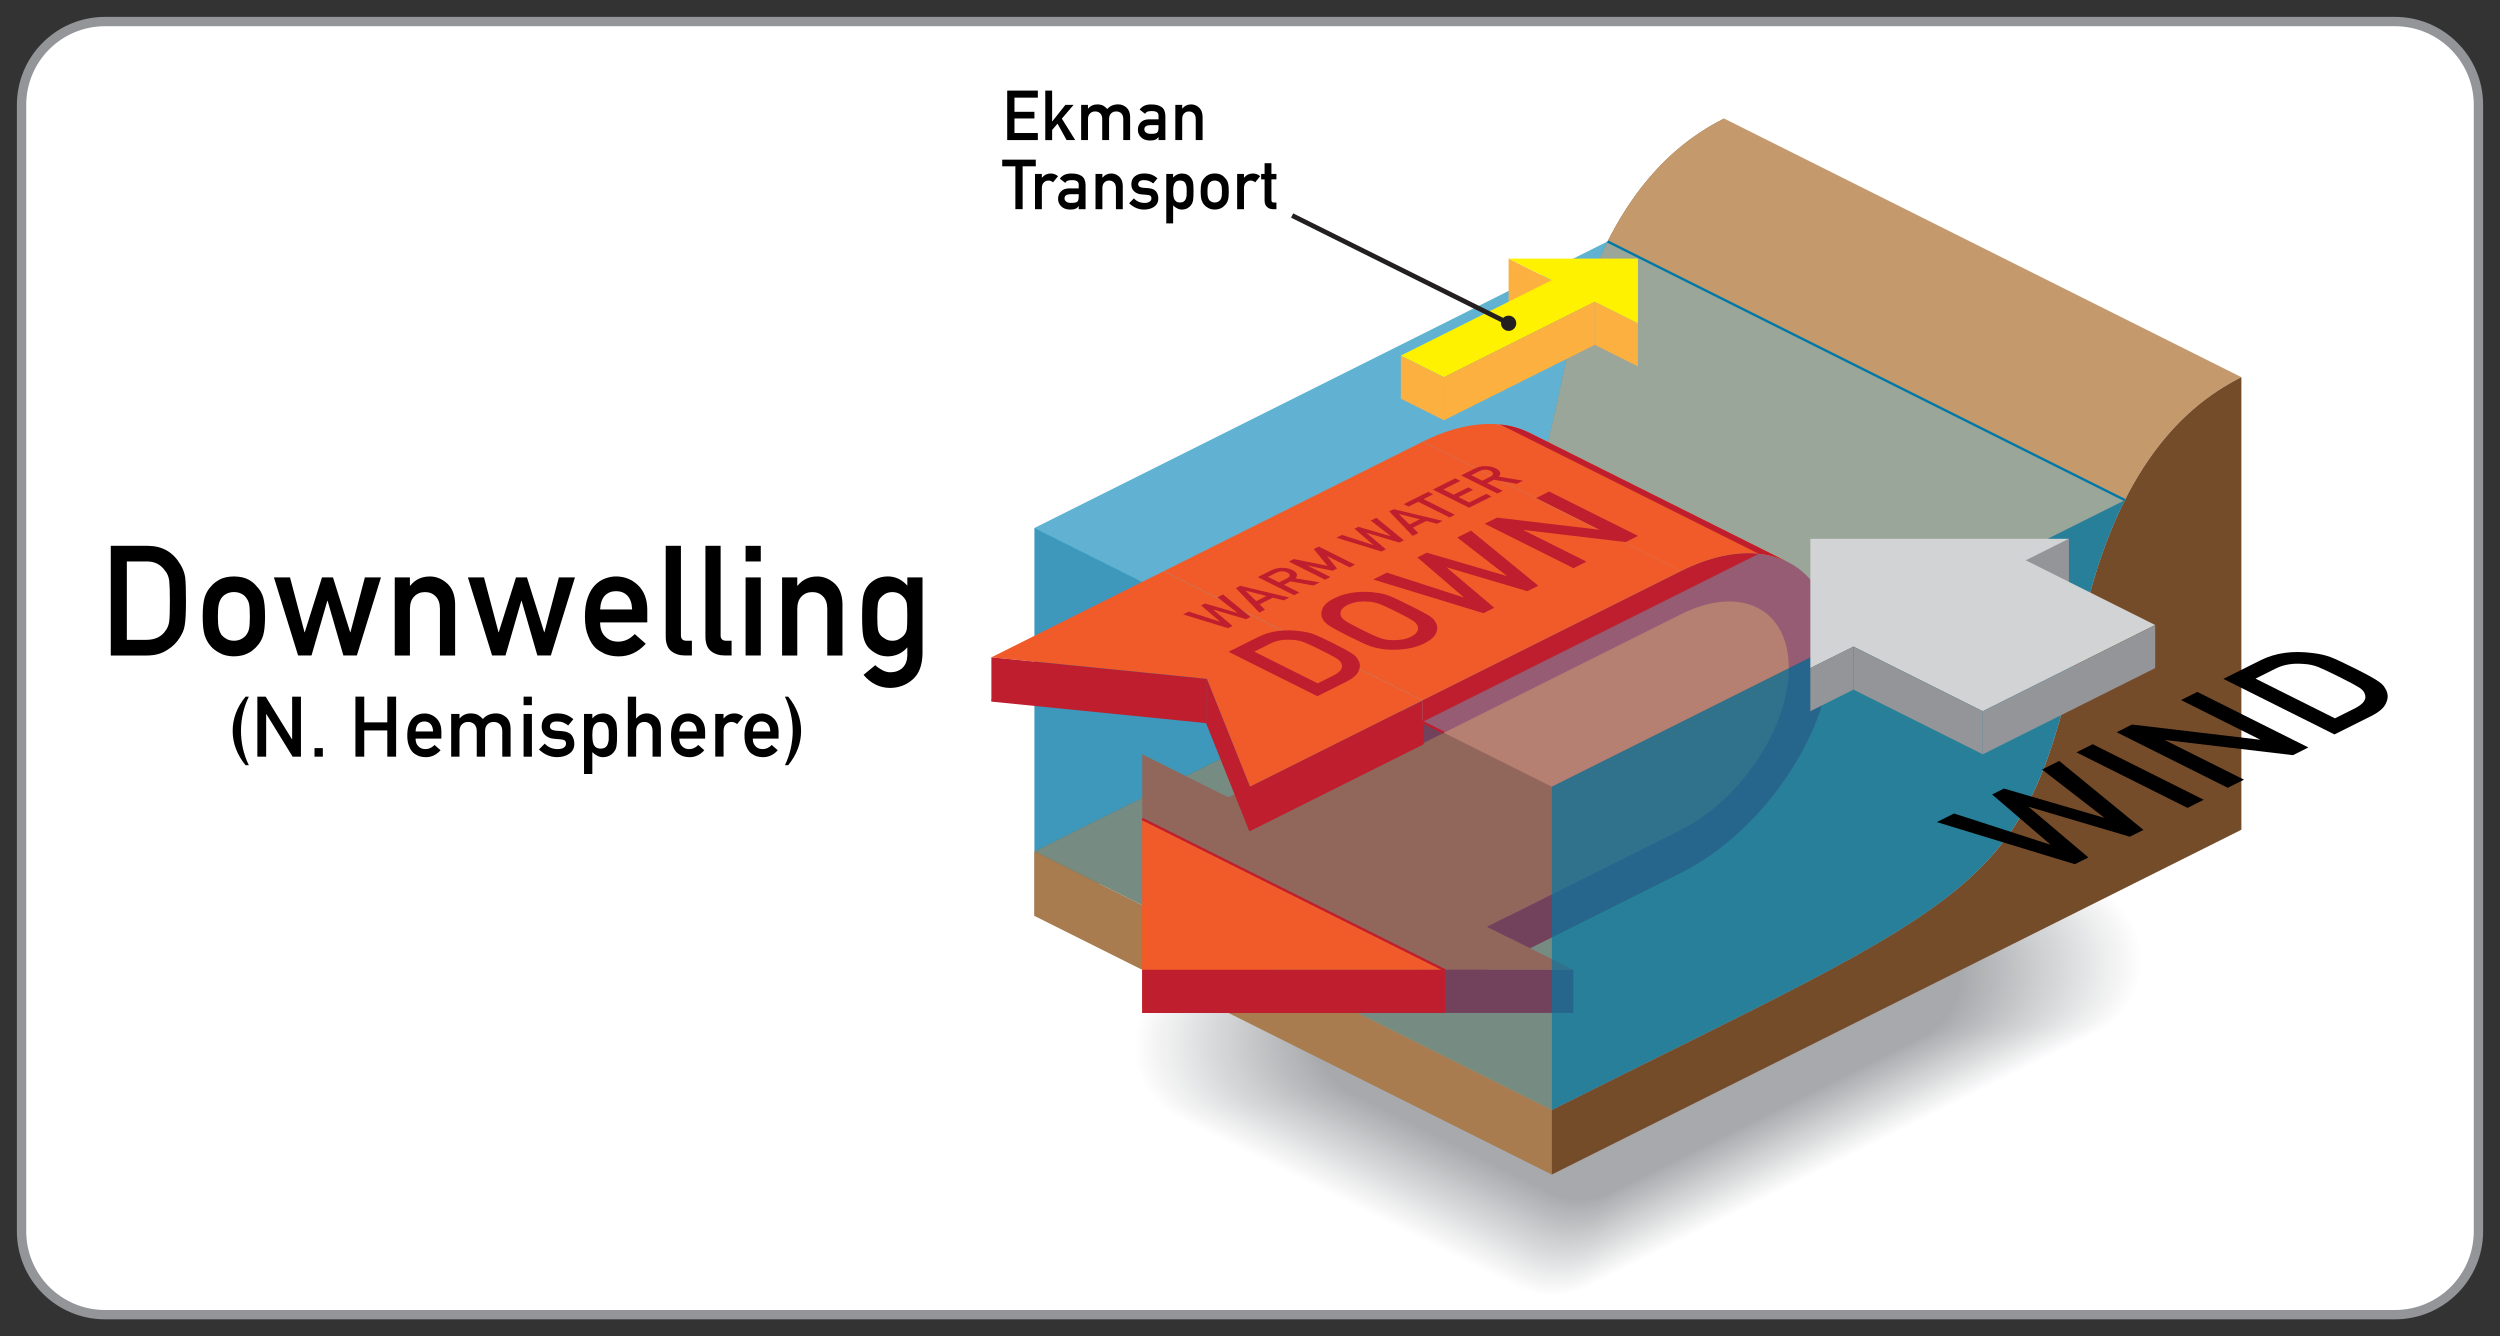 <?xml version="1.0" encoding="utf-8"?>
<!-- Generator: Adobe Illustrator 26.5.0, SVG Export Plug-In . SVG Version: 6.00 Build 0)  -->
<svg version="1.1" id="Layer_1" xmlns="http://www.w3.org/2000/svg" xmlns:xlink="http://www.w3.org/1999/xlink" x="0px" y="0px"
	 width="1044px" height="558px" viewBox="0 0 1044 558" style="enable-background:new 0 0 1044 558;" xml:space="preserve">
<rect x="0" y="0" width="1044" height="558" fill="#333333" stroke="none"/>
<style type="text/css">
	.st0{fill:#FFFFFF;stroke:#939598;stroke-width:3.901;stroke-miterlimit:10;}
	.st1{fill:#FFFFFF;}
	.st2{fill:#FEFEFE;}
	.st3{fill:#FDFDFD;}
	.st4{fill:#FCFCFC;}
	.st5{fill:#FBFBFB;}
	.st6{fill:#FAFAFA;}
	.st7{fill:#F9F9F9;}
	.st8{fill:#F8F8F8;}
	.st9{fill:#F7F7F8;}
	.st10{fill:#F6F6F7;}
	.st11{fill:#F5F5F6;}
	.st12{fill:#F4F4F5;}
	.st13{fill:#F3F3F4;}
	.st14{fill:#F2F2F3;}
	.st15{fill:#F1F1F2;}
	.st16{fill:#F0F1F1;}
	.st17{fill:#EFF0F0;}
	.st18{fill:#EEEFEF;}
	.st19{fill:#EDEEEE;}
	.st20{fill:#ECEDED;}
	.st21{fill:#EBECEC;}
	.st22{fill:#EAEBEB;}
	.st23{fill:#E9EAEA;}
	.st24{fill:#E8E9EA;}
	.st25{fill:#E7E8E9;}
	.st26{fill:#E6E7E8;}
	.st27{fill:#E5E6E7;}
	.st28{fill:#E4E5E6;}
	.st29{fill:#E3E4E5;}
	.st30{fill:#E2E3E4;}
	.st31{fill:#E1E2E3;}
	.st32{fill:#E0E1E2;}
	.st33{fill:#DFE0E1;}
	.st34{fill:#DEDFE0;}
	.st35{fill:#DDDEDF;}
	.st36{fill:#DCDDDE;}
	.st37{fill:#DBDCDD;}
	.st38{fill:#DADBDC;}
	.st39{fill:#D9DADC;}
	.st40{fill:#D8D9DB;}
	.st41{fill:#D7D8DA;}
	.st42{fill:#D6D7D9;}
	.st43{fill:#D5D6D8;}
	.st44{fill:#D4D5D7;}
	.st45{fill:#D3D4D6;}
	.st46{fill:#D3D4D5;}
	.st47{fill:#D2D3D4;}
	.st48{fill:#D1D2D3;}
	.st49{fill:#D0D1D2;}
	.st50{fill:#CFD0D1;}
	.st51{fill:#CECFD0;}
	.st52{fill:#CDCECF;}
	.st53{fill:#CCCDCF;}
	.st54{fill:#CBCCCE;}
	.st55{fill:#CACBCD;}
	.st56{fill:#C9CACC;}
	.st57{fill:#C8C9CB;}
	.st58{fill:#C7C8CA;}
	.st59{fill:#C6C7C9;}
	.st60{fill:#C5C6C8;}
	.st61{fill:#C4C5C7;}
	.st62{fill:#C3C4C6;}
	.st63{fill:#C2C3C5;}
	.st64{fill:#C1C2C4;}
	.st65{fill:#C0C1C3;}
	.st66{fill:#BFC0C2;}
	.st67{fill:#BEBFC1;}
	.st68{fill:#BDBEC1;}
	.st69{fill:#BCBDC0;}
	.st70{fill:#BBBCBF;}
	.st71{fill:#BABBBE;}
	.st72{fill:#B9BABD;}
	.st73{fill:#B8B9BC;}
	.st74{fill:#B7B8BB;}
	.st75{fill:#B6B7BA;}
	.st76{fill:#B5B7B9;}
	.st77{fill:#B4B6B8;}
	.st78{fill:#B3B5B7;}
	.st79{fill:#B2B4B6;}
	.st80{fill:#B1B3B5;}
	.st81{fill:#B0B2B4;}
	.st82{fill:#AFB1B3;}
	.st83{fill:#AEB0B3;}
	.st84{fill:#ADAFB2;}
	.st85{fill:#ACAEB1;}
	.st86{fill:#ABADB0;}
	.st87{fill:#AAACAF;}
	.st88{fill:#A9ABAE;}
	.st89{fill:#A8AAAD;}
	.st90{fill:#A7A9AC;}
	.st91{fill:#27AAE1;}
	.st92{fill:#8B5E3C;}
	.st93{fill:#C49A6C;}
	.st94{opacity:0.6;fill:#0078A5;}
	.st95{fill:#A97C50;}
	.st96{fill:#754C29;}
	.st97{fill:#F15A29;}
	.st98{fill:#BE1E2D;}
	.st99{fill:#8AD4DF;}
	.st100{opacity:0.4;fill:#0078A5;}
	.st101{opacity:0.8;fill:#0078A5;}
	.st102{opacity:0.4;fill:#5AB9DE;}
	.st103{fill:#9FDDF9;}
	.st104{fill:#0078A5;}
	.st105{fill:#939598;}
	.st106{fill:#D1D3D4;}
	.st107{fill:none;stroke:#BE1E2D;stroke-miterlimit:10;}
	.st108{fill:none;stroke:#0078A5;stroke-miterlimit:10;}
	.st109{fill:#FBB040;}
	.st110{fill:#FFF200;}
	.st111{fill:none;stroke:#231F20;stroke-width:2;stroke-miterlimit:10;}
	.st112{fill:#231F20;}
</style>
<path class="st0" d="M43.84,549h956.32c19.24,0,34.84-15.6,34.84-34.84V43.84C1035,24.6,1019.4,9,1000.16,9H43.84
	C24.6,9,9,24.6,9,43.84v470.32C9,533.4,24.6,549,43.84,549z"/>
<g>
	<path class="st1" d="M705.14,300.51L491.45,407.35c-24.5,12.25-24.5,47.2,0,59.45l141.69,70.84c9.36,4.68,20.37,4.68,29.73,0
		L876.55,430.8c24.5-12.25,24.5-47.2,0-59.45l-141.69-70.84C725.51,295.83,714.49,295.83,705.14,300.51z"/>
	<path class="st2" d="M705.03,300.96L492.28,407.33c-24.46,12.23-24.46,47.13,0,59.36l141.01,70.51c9.34,4.67,20.34,4.67,29.68,0
		l212.75-106.38c24.46-12.23,24.46-47.13,0-59.36l-141.01-70.51C725.37,296.29,714.37,296.29,705.03,300.96z"/>
	<path class="st3" d="M704.92,301.4L493.11,407.31c-24.42,12.21-24.42,47.06,0,59.27l140.34,70.17c9.33,4.66,20.31,4.66,29.63,0
		l211.82-105.91c24.42-12.21,24.42-47.06,0-59.27L734.55,301.4C725.23,296.74,714.25,296.74,704.92,301.4z"/>
	<path class="st4" d="M704.81,301.85L493.93,407.29c-24.38,12.19-24.38,46.99,0,59.18L633.6,536.3c9.31,4.66,20.28,4.66,29.59,0
		l210.88-105.44c24.38-12.19,24.38-46.99,0-59.18L734.4,301.85C725.09,297.2,714.13,297.2,704.81,301.85z"/>
	<path class="st5" d="M704.7,302.3L494.76,407.27c-24.34,12.17-24.34,46.91,0,59.09l138.99,69.5c9.3,4.65,20.24,4.65,29.54,0
		l209.94-104.97c24.34-12.17,24.34-46.91,0-59.09l-138.99-69.5C724.95,297.65,714,297.65,704.7,302.3z"/>
	<path class="st6" d="M704.6,302.75l-209.01,104.5c-24.31,12.15-24.31,46.84,0,58.99l138.32,69.16c9.28,4.64,20.21,4.64,29.5,0
		l209.01-104.5c24.31-12.15,24.31-46.84,0-58.99l-138.32-69.16C724.81,298.11,713.88,298.11,704.6,302.75z"/>
	<path class="st7" d="M704.49,303.2L496.41,407.23c-24.27,12.13-24.27,46.77,0,58.9l137.65,68.82c9.27,4.64,20.18,4.64,29.45,0
		l208.07-104.04c24.27-12.13,24.27-46.77,0-58.9L733.94,303.2C724.67,298.56,713.76,298.56,704.49,303.2z"/>
	<path class="st8" d="M704.38,303.64L497.24,407.21c-24.23,12.12-24.23,46.7,0,58.81l136.98,68.49c9.26,4.63,20.15,4.63,29.41,0
		l207.14-103.57c24.23-12.12,24.23-46.7,0-58.81l-136.98-68.49C724.53,299.02,713.63,299.02,704.38,303.64z"/>
	<path class="st9" d="M704.27,304.09l-206.2,103.1c-24.19,12.1-24.19,46.62,0,58.72l136.3,68.15c9.24,4.62,20.12,4.62,29.36,0
		l206.2-103.1c24.19-12.1,24.19-46.62,0-58.72l-136.3-68.15C724.39,299.47,713.51,299.47,704.27,304.09z"/>
	<path class="st10" d="M704.16,304.54L498.89,407.17c-24.16,12.08-24.16,46.55,0,58.63l135.63,67.81c9.23,4.61,20.09,4.61,29.31,0
		l205.27-102.63c24.16-12.08,24.16-46.55,0-58.63l-135.63-67.81C724.25,299.93,713.39,299.93,704.16,304.54z"/>
	<path class="st11" d="M704.05,304.99L499.72,407.15c-24.12,12.06-24.12,46.48,0,58.54l134.96,67.48c9.21,4.61,20.06,4.61,29.27,0
		L868.28,431c24.12-12.06,24.12-46.48,0-58.54l-134.96-67.48C724.11,300.38,713.27,300.38,704.05,304.99z"/>
	<path class="st12" d="M703.95,305.43l-203.4,101.7c-24.08,12.04-24.08,46.41,0,58.45l134.28,67.14c9.2,4.6,20.02,4.6,29.22,0
		l203.4-101.7c24.08-12.04,24.08-46.41,0-58.45l-134.28-67.14C723.97,300.84,713.14,300.84,703.95,305.43z"/>
	<path class="st13" d="M703.84,305.88L501.38,407.11c-24.04,12.02-24.04,46.33,0,58.35l133.61,66.8c9.18,4.59,19.99,4.59,29.18,0
		l202.46-101.23c24.04-12.02,24.04-46.33,0-58.35l-133.61-66.81C723.83,301.29,713.02,301.29,703.84,305.88z"/>
	<path class="st14" d="M703.73,306.33L502.2,407.09c-24.01,12-24.01,46.26,0,58.26l132.94,66.47c9.17,4.58,19.96,4.58,29.13,0
		L865.8,431.06c24.01-12,24.01-46.26,0-58.26l-132.94-66.47C723.69,301.75,712.9,301.75,703.73,306.33z"/>
	<path class="st15" d="M703.62,306.78l-200.59,100.3c-23.97,11.98-23.97,46.19,0,58.17l132.26,66.13c9.15,4.58,19.93,4.58,29.09,0
		l200.59-100.3c23.97-11.98,23.97-46.19,0-58.17l-132.26-66.13C723.55,302.2,712.78,302.2,703.62,306.78z"/>
	<path class="st16" d="M703.51,307.23l-199.65,99.83c-23.93,11.97-23.93,46.11,0,58.08l131.59,65.8c9.14,4.57,19.9,4.57,29.04,0
		l199.65-99.83c23.93-11.97,23.93-46.11,0-58.08l-131.59-65.8C723.41,302.66,712.65,302.66,703.51,307.23z"/>
	<path class="st17" d="M703.4,307.67l-198.72,99.36c-23.89,11.95-23.89,46.04,0,57.99l130.92,65.46c9.13,4.56,19.87,4.56,28.99,0
		l198.72-99.36c23.89-11.95,23.89-46.04,0-57.99L732.4,307.67C723.27,303.11,712.53,303.11,703.4,307.67z"/>
	<path class="st18" d="M703.3,308.12l-197.78,98.89c-23.85,11.93-23.85,45.97,0,57.9l130.24,65.12c9.11,4.56,19.84,4.56,28.95,0
		l197.78-98.89c23.85-11.93,23.85-45.97,0-57.9l-130.24-65.12C723.13,303.57,712.41,303.57,703.3,308.12z"/>
	<path class="st19" d="M703.19,308.57l-196.85,98.42c-23.82,11.91-23.82,45.9,0,57.81l129.57,64.79c9.1,4.55,19.81,4.55,28.9,0
		l196.85-98.42c23.82-11.91,23.82-45.9,0-57.81l-129.57-64.79C722.99,304.02,712.28,304.02,703.19,308.57z"/>
	<path class="st20" d="M703.08,309.02l-195.91,97.96c-23.78,11.89-23.78,45.82,0,57.71l128.9,64.45c9.08,4.54,19.77,4.54,28.86,0
		l195.91-97.96c23.78-11.89,23.78-45.82,0-57.71l-128.9-64.45C722.85,304.48,712.16,304.48,703.08,309.02z"/>
	<path class="st21" d="M702.97,309.46l-194.98,97.49c-23.74,11.87-23.74,45.75,0,57.62l128.23,64.11c9.07,4.53,19.74,4.53,28.81,0
		l194.98-97.49c23.74-11.87,23.74-45.75,0-57.62l-128.23-64.11C722.71,304.93,712.04,304.93,702.97,309.46z"/>
	<path class="st22" d="M702.86,309.91l-194.04,97.02c-23.7,11.85-23.7,45.68,0,57.53l127.55,63.78c9.05,4.53,19.71,4.53,28.77,0
		l194.04-97.02c23.7-11.85,23.7-45.68,0-57.53l-127.55-63.78C722.57,305.39,711.92,305.39,702.86,309.91z"/>
	<path class="st23" d="M702.75,310.36l-193.11,96.55c-23.67,11.83-23.67,45.61,0,57.44l126.88,63.44c9.04,4.52,19.68,4.52,28.72,0
		l193.11-96.55c23.67-11.83,23.67-45.61,0-57.44l-126.88-63.44C722.43,305.84,711.79,305.84,702.75,310.36z"/>
	<path class="st24" d="M702.64,310.81l-192.17,96.09c-23.63,11.81-23.63,45.53,0,57.35l126.21,63.1c9.03,4.51,19.65,4.51,28.67,0
		l192.17-96.09c23.63-11.81,23.63-45.53,0-57.35l-126.21-63.1C722.29,306.3,711.67,306.3,702.64,310.81z"/>
	<path class="st25" d="M702.54,311.26L511.3,406.87c-23.59,11.8-23.59,45.46,0,57.26l125.53,62.77c9.01,4.51,19.62,4.51,28.63,0
		l191.24-95.62c23.59-11.8,23.59-45.46,0-57.26l-125.53-62.77C722.15,306.75,711.55,306.75,702.54,311.26z"/>
	<path class="st26" d="M702.43,311.7l-190.3,95.15c-23.55,11.78-23.55,45.39,0,57.17l124.86,62.43c9,4.5,19.59,4.5,28.58,0
		l190.3-95.15c23.55-11.78,23.55-45.39,0-57.17L731.01,311.7C722.01,307.21,711.42,307.21,702.43,311.7z"/>
	<path class="st27" d="M702.32,312.15l-189.36,94.68c-23.52,11.76-23.52,45.32,0,57.07L637.14,526c8.98,4.49,19.55,4.49,28.54,0
		l189.36-94.68c23.52-11.76,23.52-45.32,0-57.07l-124.19-62.09C721.87,307.66,711.3,307.66,702.32,312.15z"/>
	<path class="st28" d="M702.21,312.6l-188.43,94.21c-23.48,11.74-23.48,45.24,0,56.98l123.51,61.76c8.97,4.48,19.52,4.48,28.49,0
		l188.43-94.21c23.48-11.74,23.48-45.24,0-56.98L730.7,312.6C721.74,308.12,711.18,308.12,702.21,312.6z"/>
	<path class="st29" d="M702.1,313.05l-187.49,93.75c-23.44,11.72-23.44,45.17,0,56.89l122.84,61.42c8.95,4.48,19.49,4.48,28.45,0
		l187.49-93.75c23.44-11.72,23.44-45.17,0-56.89l-122.84-61.42C721.6,308.57,711.06,308.57,702.1,313.05z"/>
	<path class="st30" d="M701.99,313.5l-186.56,93.28c-23.4,11.7-23.4,45.1,0,56.8l122.17,61.08c8.94,4.47,19.46,4.47,28.4,0
		l186.56-93.28c23.4-11.7,23.4-45.1,0-56.8L730.4,313.5C721.46,309.03,710.93,309.03,701.99,313.5z"/>
	<path class="st31" d="M701.89,313.94l-185.62,92.81c-23.37,11.68-23.37,45.03,0,56.71l121.5,60.75c8.92,4.46,19.43,4.46,28.35,0
		l185.62-92.81c23.37-11.68,23.37-45.03,0-56.71l-121.5-60.75C721.32,309.48,710.81,309.48,701.89,313.94z"/>
	<path class="st32" d="M701.78,314.39l-184.69,92.34c-23.33,11.66-23.33,44.95,0,56.62l120.82,60.41c8.91,4.46,19.4,4.46,28.31,0
		l184.69-92.34c23.33-11.66,23.33-44.95,0-56.62l-120.82-60.41C721.18,309.94,710.69,309.94,701.78,314.39z"/>
	<path class="st33" d="M701.67,314.84l-183.75,91.88c-23.29,11.65-23.29,44.88,0,56.53l120.15,60.07c8.9,4.45,19.37,4.45,28.26,0
		l183.75-91.88c23.29-11.65,23.29-44.88,0-56.53l-120.15-60.07C721.04,310.39,710.57,310.39,701.67,314.84z"/>
	<path class="st34" d="M701.56,315.29l-182.82,91.41c-23.25,11.63-23.25,44.81,0,56.43l119.48,59.74c8.88,4.44,19.34,4.44,28.22,0
		l182.82-91.41c23.25-11.63,23.25-44.81,0-56.43l-119.48-59.74C720.9,310.85,710.44,310.85,701.56,315.29z"/>
	<path class="st35" d="M701.45,315.73l-181.88,90.94c-23.21,11.61-23.21,44.74,0,56.34l118.8,59.4c8.87,4.43,19.3,4.43,28.17,0
		l181.88-90.94c23.21-11.61,23.21-44.74,0-56.34l-118.8-59.4C720.76,311.3,710.32,311.3,701.45,315.73z"/>
	<path class="st36" d="M701.34,316.18L520.4,406.66c-23.18,11.59-23.18,44.66,0,56.25l118.13,59.07c8.85,4.43,19.27,4.43,28.13,0
		L847.6,431.5c23.18-11.59,23.18-44.66,0-56.25l-118.13-59.07C720.62,311.76,710.2,311.76,701.34,316.18z"/>
	<path class="st37" d="M701.24,316.63l-180.01,90.01c-23.14,11.57-23.14,44.59,0,56.16l117.46,58.73c8.84,4.42,19.24,4.42,28.08,0
		l180.01-90.01c23.14-11.57,23.14-44.59,0-56.16l-117.46-58.73C720.48,312.21,710.07,312.21,701.24,316.63z"/>
	<path class="st38" d="M701.13,317.08l-179.08,89.54c-23.1,11.55-23.1,44.52,0,56.07l116.78,58.39c8.82,4.41,19.21,4.41,28.03,0
		l179.08-89.54c23.1-11.55,23.1-44.52,0-56.07l-116.78-58.39C720.34,312.67,709.95,312.67,701.13,317.08z"/>
	<path class="st39" d="M701.02,317.53L522.88,406.6c-23.06,11.53-23.06,44.45,0,55.98l116.11,58.06c8.81,4.4,19.18,4.4,27.99,0
		l178.14-89.07c23.06-11.53,23.06-44.45,0-55.98l-116.11-58.06C720.2,313.12,709.83,313.12,701.02,317.53z"/>
	<path class="st40" d="M700.91,317.97l-177.2,88.6c-23.03,11.51-23.03,44.37,0,55.89l115.44,57.72c8.8,4.4,19.15,4.4,27.94,0
		l177.2-88.6c23.03-11.51,23.03-44.37,0-55.89l-115.44-57.72C720.06,313.58,709.71,313.58,700.91,317.97z"/>
	<path class="st41" d="M700.8,318.42l-176.27,88.13c-22.99,11.49-22.99,44.3,0,55.8l114.77,57.38c8.78,4.39,19.12,4.39,27.9,0
		l176.27-88.13c22.99-11.49,22.99-44.3,0-55.8L728.7,318.42C719.92,314.03,709.58,314.03,700.8,318.42z"/>
	<path class="st42" d="M700.69,318.87l-175.33,87.67c-22.95,11.48-22.95,44.23,0,55.7l114.09,57.05c8.77,4.38,19.09,4.38,27.85,0
		l175.33-87.67c22.95-11.48,22.95-44.23,0-55.7l-114.09-57.05C719.78,314.49,709.46,314.49,700.69,318.87z"/>
	<path class="st43" d="M700.59,319.32l-174.4,87.2c-22.91,11.46-22.91,44.16,0,55.61l113.42,56.71c8.75,4.38,19.05,4.38,27.81,0
		l174.4-87.2c22.91-11.46,22.91-44.16,0-55.61l-113.42-56.71C719.64,314.94,709.34,314.94,700.59,319.32z"/>
	<path class="st44" d="M700.48,319.76L527.02,406.5c-22.88,11.44-22.88,44.08,0,55.52l112.75,56.37c8.74,4.37,19.02,4.37,27.76,0
		l173.46-86.73c22.88-11.44,22.88-44.08,0-55.52l-112.75-56.37C719.5,315.4,709.22,315.4,700.48,319.76z"/>
	<path class="st45" d="M700.37,320.21l-172.53,86.26c-22.84,11.42-22.84,44.01,0,55.43l112.07,56.04c8.72,4.36,18.99,4.36,27.71,0
		l172.53-86.26c22.84-11.42,22.84-44.01,0-55.43l-112.07-56.04C719.36,315.85,709.09,315.85,700.37,320.21z"/>
	<path class="st46" d="M700.26,320.66l-171.59,85.8c-22.8,11.4-22.8,43.94,0,55.34l111.4,55.7c8.71,4.35,18.96,4.35,27.67,0
		l171.59-85.8c22.8-11.4,22.8-43.94,0-55.34l-111.4-55.7C719.22,316.31,708.97,316.31,700.26,320.66z"/>
	<path class="st47" d="M700.15,321.11L529.5,406.44c-22.76,11.38-22.76,43.87,0,55.25l110.73,55.36c8.69,4.35,18.93,4.35,27.62,0
		l170.66-85.33c22.76-11.38,22.76-43.87,0-55.25l-110.73-55.36C719.08,316.76,708.85,316.76,700.15,321.11z"/>
	<path class="st48" d="M700.04,321.56l-169.72,84.86c-22.73,11.36-22.73,43.79,0,55.16l110.05,55.03c8.68,4.34,18.9,4.34,27.58,0
		l169.72-84.86c22.73-11.36,22.73-43.79,0-55.16l-110.05-55.03C718.94,317.22,708.72,317.22,700.04,321.56z"/>
	<path class="st49" d="M699.94,322L531.15,406.4c-22.69,11.34-22.69,43.72,0,55.06l109.38,54.69c8.67,4.33,18.87,4.33,27.53,0
		l168.79-84.39c22.69-11.34,22.69-43.72,0-55.06L727.47,322C718.8,317.67,708.6,317.67,699.94,322z"/>
	<path class="st50" d="M699.83,322.45l-167.85,83.92c-22.65,11.32-22.65,43.65,0,54.97l108.71,54.35c8.65,4.33,18.83,4.33,27.49,0
		l167.85-83.92c22.65-11.32,22.65-43.65,0-54.97l-108.71-54.35C718.66,318.13,708.48,318.13,699.83,322.45z"/>
	<path class="st51" d="M699.72,322.9L532.8,406.36c-22.61,11.31-22.61,43.57,0,54.88l108.04,54.02c8.64,4.32,18.8,4.32,27.44,0
		L835.2,431.8c22.61-11.31,22.61-43.57,0-54.88L727.16,322.9C718.52,318.58,708.36,318.58,699.72,322.9z"/>
	<path class="st52" d="M699.61,323.35l-165.98,82.99c-22.57,11.29-22.57,43.5,0,54.79l107.36,53.68c8.62,4.31,18.77,4.31,27.39,0
		l165.98-82.99c22.57-11.29,22.57-43.5,0-54.79l-107.36-53.68C718.38,319.04,708.23,319.04,699.61,323.35z"/>
	<path class="st53" d="M699.5,323.79l-165.04,82.52c-22.54,11.27-22.54,43.43,0,54.7l106.69,53.34c8.61,4.3,18.74,4.3,27.35,0
		l165.04-82.52c22.54-11.27,22.54-43.43,0-54.7l-106.69-53.34C718.24,319.49,708.11,319.49,699.5,323.79z"/>
	<path class="st54" d="M699.39,324.24L535.29,406.3c-22.5,11.25-22.5,43.36,0,54.61l106.02,53.01c8.59,4.3,18.71,4.3,27.3,0
		l164.11-82.05c22.5-11.25,22.5-43.36,0-54.61L726.7,324.24C718.1,319.95,707.99,319.95,699.39,324.24z"/>
	<path class="st55" d="M699.29,324.69l-163.17,81.59c-22.46,11.23-22.46,43.28,0,54.52l105.34,52.67c8.58,4.29,18.68,4.29,27.26,0
		l163.17-81.59c22.46-11.23,22.46-43.28,0-54.52l-105.34-52.67C717.96,320.4,707.87,320.4,699.29,324.69z"/>
	<path class="st56" d="M699.18,325.14l-162.24,81.12c-22.42,11.21-22.42,43.21,0,54.42l104.67,52.34c8.57,4.28,18.65,4.28,27.21,0
		l162.24-81.12c22.42-11.21,22.42-43.21,0-54.42l-104.67-52.34C717.82,320.86,707.74,320.86,699.18,325.14z"/>
	<path class="st57" d="M699.07,325.59l-161.3,80.65c-22.39,11.19-22.39,43.14,0,54.33l104,52c8.55,4.28,18.62,4.28,27.17,0
		l161.3-80.65c22.39-11.19,22.39-43.14,0-54.33l-104-52C717.68,321.31,707.62,321.31,699.07,325.59z"/>
	<path class="st58" d="M698.96,326.03l-160.37,80.18c-22.35,11.17-22.35,43.07,0,54.24l103.32,51.66c8.54,4.27,18.58,4.27,27.12,0
		l160.37-80.18c22.35-11.17,22.35-43.07,0-54.24l-103.32-51.66C717.54,321.77,707.5,321.77,698.96,326.03z"/>
	<path class="st59" d="M698.85,326.48L539.42,406.2c-22.31,11.16-22.31,42.99,0,54.15l102.65,51.33c8.52,4.26,18.55,4.26,27.07,0
		l159.43-79.72c22.31-11.16,22.31-42.99,0-54.15l-102.65-51.33C717.41,322.22,707.37,322.22,698.85,326.48z"/>
	<path class="st60" d="M698.74,326.93l-158.5,79.25c-22.27,11.14-22.27,42.92,0,54.06l101.98,50.99c8.51,4.25,18.52,4.25,27.03,0
		l158.5-79.25c22.27-11.14,22.27-42.92,0-54.06l-101.98-50.99C717.27,322.68,707.25,322.68,698.74,326.93z"/>
	<path class="st61" d="M698.64,327.38l-157.56,78.78c-22.24,11.12-22.24,42.85,0,53.97l101.31,50.65c8.49,4.25,18.49,4.25,26.98,0
		L826.92,432c22.24-11.12,22.24-42.85,0-53.97l-101.31-50.65C717.13,323.13,707.13,323.13,698.64,327.38z"/>
	<path class="st62" d="M698.53,327.83L541.9,406.14c-22.2,11.1-22.2,42.78,0,53.88l100.63,50.32c8.48,4.24,18.46,4.24,26.94,0
		l156.62-78.31c22.2-11.1,22.2-42.78,0-53.88l-100.63-50.32C716.99,323.59,707.01,323.59,698.53,327.83z"/>
	<path class="st63" d="M698.42,328.27l-155.69,77.84c-22.16,11.08-22.16,42.7,0,53.78l99.96,49.98c8.46,4.23,18.43,4.23,26.89,0
		l155.69-77.84c22.16-11.08,22.16-42.7,0-53.78l-99.96-49.98C716.85,324.04,706.88,324.04,698.42,328.27z"/>
	<path class="st64" d="M698.31,328.72L543.56,406.1c-22.12,11.06-22.12,42.63,0,53.69l99.29,49.64c8.45,4.23,18.4,4.23,26.85,0
		l154.75-77.38c22.12-11.06,22.12-42.63,0-53.69l-99.29-49.64C716.71,324.5,706.76,324.5,698.31,328.72z"/>
	<path class="st65" d="M698.2,329.17l-153.82,76.91c-22.09,11.04-22.09,42.56,0,53.6L643,508.99c8.44,4.22,18.37,4.22,26.8,0
		l153.82-76.91c22.09-11.04,22.09-42.56,0-53.6L725,329.17C716.57,324.95,706.64,324.95,698.2,329.17z"/>
	<path class="st66" d="M698.09,329.62l-152.88,76.44c-22.05,11.02-22.05,42.49,0,53.51l97.94,48.97c8.42,4.21,18.33,4.21,26.76,0
		l152.88-76.44c22.05-11.02,22.05-42.49,0-53.51l-97.94-48.97C716.43,325.41,706.52,325.41,698.09,329.62z"/>
	<path class="st67" d="M697.99,330.06l-151.95,75.97c-22.01,11-22.01,42.41,0,53.42l97.27,48.63c8.41,4.2,18.3,4.2,26.71,0
		l151.95-75.97c22.01-11,22.01-42.41,0-53.42l-97.27-48.63C716.29,325.86,706.39,325.86,697.99,330.06z"/>
	<path class="st68" d="M697.88,330.51l-151.01,75.51c-21.97,10.99-21.97,42.34,0,53.33l96.59,48.3c8.39,4.2,18.27,4.2,26.66,0
		l151.01-75.51c21.97-10.99,21.97-42.34,0-53.33l-96.59-48.3C716.15,326.32,706.27,326.32,697.88,330.51z"/>
	<path class="st69" d="M697.77,330.96L547.69,406c-21.93,10.97-21.93,42.27,0,53.24l95.92,47.96c8.38,4.19,18.24,4.19,26.62,0
		l150.08-75.04c21.93-10.97,21.93-42.27,0-53.24l-95.92-47.96C716.01,326.77,706.15,326.77,697.77,330.96z"/>
	<path class="st70" d="M697.66,331.41l-149.14,74.57c-21.9,10.95-21.9,42.2,0,53.14l95.25,47.62c8.36,4.18,18.21,4.18,26.57,0
		l149.14-74.57c21.9-10.95,21.9-42.2,0-53.14l-95.25-47.62C715.87,327.23,706.02,327.23,697.66,331.41z"/>
	<path class="st71" d="M697.55,331.86l-148.21,74.1c-21.86,10.93-21.86,42.12,0,53.05l94.58,47.29c8.35,4.17,18.18,4.17,26.53,0
		l148.21-74.1c21.86-10.93,21.86-42.12,0-53.05l-94.58-47.29C715.73,327.68,705.9,327.68,697.55,331.86z"/>
	<path class="st72" d="M697.44,332.3l-147.27,73.64c-21.82,10.91-21.82,42.05,0,52.96l93.9,46.95c8.34,4.17,18.15,4.17,26.48,0
		l147.27-73.64c21.82-10.91,21.82-42.05,0-52.96l-93.9-46.95C715.59,328.14,705.78,328.14,697.44,332.3z"/>
	<path class="st73" d="M697.34,332.75L551,405.92c-21.78,10.89-21.78,41.98,0,52.87l93.23,46.61c8.32,4.16,18.11,4.16,26.44,0
		L817,432.24c21.78-10.89,21.78-41.98,0-52.87l-93.23-46.61C715.45,328.59,705.66,328.59,697.34,332.75z"/>
	<path class="st74" d="M697.23,333.2l-145.4,72.7c-21.75,10.87-21.75,41.91,0,52.78l92.56,46.28c8.31,4.15,18.08,4.15,26.39,0
		l145.4-72.7c21.75-10.87,21.75-41.91,0-52.78l-92.56-46.28C715.31,329.05,705.53,329.05,697.23,333.2z"/>
	<path class="st75" d="M697.12,333.65l-144.46,72.23c-21.71,10.85-21.71,41.83,0,52.69l91.88,45.94c8.29,4.15,18.05,4.15,26.34,0
		l144.46-72.23c21.71-10.85,21.71-41.83,0-52.69l-91.88-45.94C715.17,329.5,705.41,329.5,697.12,333.65z"/>
	<path class="st76" d="M697.01,334.09l-143.53,71.76c-21.67,10.84-21.67,41.76,0,52.6l91.21,45.61c8.28,4.14,18.02,4.14,26.3,0
		l143.53-71.76c21.67-10.84,21.67-41.76,0-52.6l-91.21-45.61C715.03,329.96,705.29,329.96,697.01,334.09z"/>
	<path class="st77" d="M696.9,334.54l-142.59,71.3c-21.63,10.82-21.63,41.69,0,52.5l90.54,45.27c8.26,4.13,17.99,4.13,26.25,0
		l142.59-71.3c21.63-10.82,21.63-41.69,0-52.5l-90.54-45.27C714.89,330.41,705.16,330.41,696.9,334.54z"/>
	<path class="st78" d="M696.79,334.99l-141.66,70.83c-21.6,10.8-21.6,41.62,0,52.41L645,503.16c8.25,4.12,17.96,4.12,26.21,0
		l141.66-70.83c21.6-10.8,21.6-41.62,0-52.41L723,334.99C714.75,330.87,705.04,330.87,696.79,334.99z"/>
	<path class="st79" d="M696.69,335.44L555.96,405.8c-21.56,10.78-21.56,41.54,0,52.32l89.19,44.6c8.23,4.12,17.93,4.12,26.16,0
		l140.72-70.36c21.56-10.78,21.56-41.54,0-52.32l-89.19-44.6C714.61,331.32,704.92,331.32,696.69,335.44z"/>
	<path class="st80" d="M696.58,335.89l-139.79,69.89c-21.52,10.76-21.52,41.47,0,52.23l88.52,44.26c8.22,4.11,17.9,4.11,26.12,0
		l139.79-69.89c21.52-10.76,21.52-41.47,0-52.23l-88.52-44.26C714.47,331.78,704.8,331.78,696.58,335.89z"/>
	<path class="st81" d="M696.47,336.33l-138.85,69.43c-21.48,10.74-21.48,41.4,0,52.14l87.84,43.92c8.21,4.1,17.86,4.1,26.07,0
		l138.85-69.43c21.48-10.74,21.48-41.4,0-52.14l-87.84-43.92C714.33,332.23,704.67,332.23,696.47,336.33z"/>
	<path class="st82" d="M696.36,336.78l-137.92,68.96c-21.44,10.72-21.44,41.33,0,52.05l87.17,43.59c8.19,4.1,17.83,4.1,26.02,0
		l137.92-68.96c21.44-10.72,21.44-41.33,0-52.05l-87.17-43.59C714.19,332.69,704.55,332.69,696.36,336.78z"/>
	<path class="st83" d="M696.25,337.23l-136.98,68.49c-21.41,10.7-21.41,41.25,0,51.96l86.5,43.25c8.18,4.09,17.8,4.09,25.98,0
		l136.98-68.49c21.41-10.7,21.41-41.25,0-51.96l-86.5-43.25C714.05,333.14,704.43,333.14,696.25,337.23z"/>
	<path class="st84" d="M696.14,337.68L560.1,405.7c-21.37,10.68-21.37,41.18,0,51.86l85.83,42.91c8.16,4.08,17.77,4.08,25.93,0
		l136.05-68.02c21.37-10.68,21.37-41.18,0-51.86l-85.83-42.91C713.91,333.6,704.31,333.6,696.14,337.68z"/>
	<path class="st85" d="M696.03,338.12l-135.11,67.55c-21.33,10.67-21.33,41.11,0,51.77l85.15,42.58c8.15,4.07,17.74,4.07,25.89,0
		l135.11-67.55c21.33-10.67,21.33-41.11,0-51.77l-85.15-42.58C713.77,334.05,704.18,334.05,696.03,338.12z"/>
	<path class="st86" d="M695.93,338.57l-134.17,67.09c-21.29,10.65-21.29,41.04,0,51.68l84.48,42.24c8.13,4.07,17.71,4.07,25.84,0
		l134.17-67.09c21.29-10.65,21.29-41.04,0-51.68l-84.48-42.24C713.63,334.51,704.06,334.51,695.93,338.57z"/>
	<path class="st87" d="M695.82,339.02l-133.24,66.62c-21.26,10.63-21.26,40.96,0,51.59l83.81,41.9c8.12,4.06,17.68,4.06,25.8,0
		l133.24-66.62c21.26-10.63,21.26-40.96,0-51.59l-83.81-41.9C713.49,334.96,703.94,334.96,695.82,339.02z"/>
	<path class="st88" d="M695.71,339.47l-132.3,66.15c-21.22,10.61-21.22,40.89,0,51.5l83.13,41.57c8.1,4.05,17.64,4.05,25.75,0
		l132.3-66.15c21.22-10.61,21.22-40.89,0-51.5l-83.13-41.57C713.35,335.42,703.81,335.42,695.71,339.47z"/>
	<path class="st89" d="M695.6,339.92L564.23,405.6c-21.18,10.59-21.18,40.82,0,51.41l82.46,41.23c8.09,4.05,17.61,4.05,25.7,0
		l131.37-65.68c21.18-10.59,21.18-40.82,0-51.41l-82.46-41.23C713.21,335.87,703.69,335.87,695.6,339.92z"/>
	<path class="st90" d="M695.49,340.36l-130.43,65.22c-21.14,10.57-21.14,40.74,0,51.32l81.79,40.89c8.08,4.04,17.58,4.04,25.66,0
		l130.43-65.22c21.14-10.57,21.14-40.74,0-51.32l-81.79-40.89C713.08,336.33,703.57,336.33,695.49,340.36z"/>
</g>
<polygon class="st91" points="486,346.5 594,400.5 594,418.5 486,364.5 "/>
<path class="st92" d="M652.5,157.5c-22.5,108-40.5,108-220.5,198v27l288-144v-189C693,63,666.14,92.01,652.5,157.5z"/>
<path class="st93" d="M648,463.5c180-90,198-90,220.5-198c13.64-65.49,40.5-94.5,67.5-108l-216-108c-27,13.5-53.86,42.51-67.5,108
	c-22.5,108-40.5,108-220.5,198L648,463.5z"/>
<path class="st94" d="M671.33,100.84L432,220.5v135c180-90,198-90,220.5-198C657.32,134.36,663.8,115.79,671.33,100.84
	L671.33,100.84z"/>
<g>
	<path d="M46.26,227.94h15.52c6,0.04,10.51,2.62,13.51,7.73c1.07,1.72,1.75,3.52,2.04,5.4c0.22,1.88,0.33,5.14,0.33,9.77
		c0,4.92-0.17,8.35-0.52,10.3c-0.16,0.98-0.41,1.86-0.73,2.64c-0.35,0.75-0.76,1.54-1.25,2.36c-1.3,2.16-3.1,3.94-5.42,5.34
		c-2.29,1.51-5.1,2.26-8.43,2.26H46.26V227.94z M52.98,267.2h8.04c3.78,0,6.52-1.33,8.22-4c0.75-0.99,1.23-2.24,1.43-3.75
		c0.18-1.49,0.27-4.28,0.27-8.37c0-3.99-0.09-6.84-0.27-8.56c-0.24-1.72-0.82-3.12-1.74-4.19c-1.87-2.67-4.51-3.96-7.92-3.87h-8.04
		V267.2z"/>
	<path d="M84.65,257.4c0-3.44,0.27-6.08,0.82-7.93c0.57-1.8,1.44-3.32,2.62-4.56c0.87-1.08,2.09-2.05,3.65-2.91
		c1.54-0.81,3.52-1.24,5.93-1.28c2.49,0.04,4.51,0.47,6.05,1.29c1.52,0.86,2.7,1.83,3.53,2.92c1.25,1.24,2.14,2.75,2.67,4.55
		c0.51,1.84,0.76,4.48,0.76,7.92s-0.25,6.05-0.76,7.85c-0.53,1.8-1.42,3.36-2.68,4.68c-0.41,0.48-0.9,0.95-1.49,1.41
		c-0.53,0.52-1.21,0.97-2.04,1.35c-1.54,0.9-3.56,1.37-6.05,1.41c-2.41-0.04-4.39-0.51-5.93-1.41c-1.56-0.82-2.78-1.74-3.65-2.76
		c-1.18-1.32-2.05-2.88-2.62-4.68C84.92,263.45,84.65,260.83,84.65,257.4z M104.34,257.46c0-2.33-0.1-4.03-0.3-5.11
		c-0.2-1.03-0.62-1.93-1.25-2.71c-0.47-0.74-1.16-1.31-2.07-1.73c-0.87-0.44-1.89-0.66-3.05-0.66c-1.08,0-2.07,0.22-2.99,0.66
		c-0.87,0.42-1.58,1-2.13,1.73c-0.55,0.78-0.95,1.68-1.19,2.71c-0.24,1.07-0.37,2.75-0.37,5.04c0,2.27,0.12,3.93,0.37,4.98
		c0.24,1.07,0.64,2.02,1.19,2.84c0.55,0.63,1.26,1.19,2.13,1.67c0.92,0.46,1.91,0.69,2.99,0.69c1.16,0,2.18-0.23,3.05-0.69
		c0.92-0.48,1.61-1.04,2.07-1.67c0.63-0.82,1.05-1.77,1.25-2.84C104.24,261.33,104.34,259.69,104.34,257.46z"/>
	<path d="M136.81,250.89h-0.12l-6.6,22.84h-5.6l-10.1-32.6h6.72l6.05,22.87h0.12l7.18-22.87h4.59l7.18,22.87h0.12l6.02-22.87h6.72
		l-10.07,32.6h-5.63L136.81,250.89z"/>
	<path d="M164.84,241.13h6.34v3.46h0.12c2.09-2.58,4.82-3.86,8.21-3.86c2.61,0,5.01,0.95,7.17,2.86c2.15,1.93,3.27,4.75,3.38,8.48
		v21.67h-6.34v-19.44c0-2.29-0.59-4.03-1.76-5.22c-1.16-1.22-2.65-1.82-4.47-1.82s-3.33,0.61-4.5,1.82c-1.2,1.2-1.8,2.94-1.8,5.22
		v19.44h-6.34V241.13z"/>
	<path d="M217.82,250.89h-0.12l-6.6,22.84h-5.6l-10.1-32.6h6.72l6.05,22.87h0.12l7.18-22.87h4.59l7.18,22.87h0.12l6.02-22.87h6.72
		l-10.07,32.6h-5.63L217.82,250.89z"/>
	<path d="M250.61,259.91c0,2.62,0.73,4.61,2.19,5.97c1.36,1.38,3.15,2.07,5.36,2.07c2.58,0,4.88-1.06,6.91-3.17l4.6,4.05
		c-3.22,3.56-7.02,5.32-11.38,5.27c-1.66,0-3.29-0.25-4.87-0.75c-0.79-0.27-1.56-0.64-2.31-1.1c-0.79-0.4-1.53-0.89-2.22-1.48
		c-1.34-1.21-2.42-2.91-3.25-5.09c-0.91-2.09-1.37-4.82-1.37-8.17c0-3.22,0.4-5.9,1.19-8.04c0.79-2.18,1.8-3.89,3.04-5.15
		c1.26-1.28,2.67-2.2,4.23-2.76c1.54-0.57,3.06-0.85,4.56-0.85c3.61,0.04,6.66,1.27,9.15,3.68c2.53,2.45,3.82,5.82,3.86,10.12v5.4
		H250.61z M263.97,254.51c-0.08-2.55-0.74-4.47-1.98-5.78c-1.22-1.24-2.79-1.86-4.7-1.86s-3.48,0.62-4.7,1.86
		c-1.2,1.3-1.86,3.23-1.98,5.78H263.97z"/>
	<path d="M278.01,227.94h6.34v37.41c0,1.49,0.79,2.23,2.38,2.23h2.2v6.15h-2.83c-2.31,0-4.22-0.59-5.72-1.78
		c-1.58-1.21-2.37-3.24-2.37-6.1V227.94z"/>
	<path d="M294.59,227.94h6.34v37.41c0,1.49,0.79,2.23,2.38,2.23h2.2v6.15h-2.83c-2.31,0-4.22-0.59-5.72-1.78
		c-1.58-1.21-2.37-3.24-2.37-6.1V227.94z"/>
	<path d="M311.36,227.94h6.34v6.53h-6.34V227.94z M311.36,241.13h6.34v32.6h-6.34V241.13z"/>
	<path d="M326.6,241.13h6.34v3.46h0.12c2.09-2.58,4.82-3.86,8.21-3.86c2.61,0,5,0.95,7.17,2.86c2.15,1.93,3.27,4.75,3.37,8.48v21.67
		h-6.34v-19.44c0-2.29-0.59-4.03-1.77-5.22c-1.16-1.22-2.65-1.82-4.47-1.82s-3.33,0.61-4.5,1.82c-1.2,1.2-1.79,2.94-1.79,5.22v19.44
		h-6.34V241.13z"/>
	<path d="M378.9,270.33c-2.09,2.44-4.8,3.7-8.15,3.78c-2.05-0.04-3.75-0.49-5.11-1.35c-1.42-0.82-2.5-1.7-3.25-2.64
		c-0.83-1.07-1.43-2.38-1.79-3.93c-0.38-1.53-0.58-4.44-0.58-8.74c0-4.38,0.19-7.34,0.58-8.9c0.37-1.53,0.96-2.82,1.79-3.87
		c0.75-1.02,1.83-1.94,3.25-2.75c1.36-0.77,3.06-1.18,5.11-1.22c3.14,0,5.86,1.29,8.15,3.86v-3.46h6.34v31.82
		c-0.08,4.9-1.45,8.5-4.1,10.8c-2.67,2.37-5.87,3.55-9.6,3.55c-4.27-0.08-7.92-1.9-10.94-5.46l4.92-4.04
		c0.81,0.78,1.74,1.44,2.8,1.99c1.07,0.61,2.19,0.94,3.34,0.98c2.17,0,3.91-0.62,5.23-1.86c1.3-1.26,1.96-3.01,2.01-5.24V270.33z
		 M366.36,257.46c0,2.5,0.08,4.22,0.24,5.17c0.14,0.99,0.48,1.81,1,2.46c0.43,0.59,1.08,1.12,1.95,1.61
		c0.83,0.59,1.87,0.88,3.1,0.88c1.24,0,2.27-0.29,3.1-0.88c0.83-0.48,1.46-1.02,1.89-1.61c0.53-0.65,0.88-1.47,1.06-2.46
		c0.12-0.95,0.18-2.67,0.18-5.17c0-2.54-0.06-4.31-0.18-5.29c-0.18-0.99-0.54-1.79-1.06-2.4c-0.43-0.59-1.06-1.17-1.89-1.73
		c-0.83-0.48-1.87-0.75-3.1-0.79c-1.24,0.04-2.27,0.3-3.1,0.79c-0.87,0.57-1.52,1.15-1.95,1.73c-0.53,0.61-0.86,1.41-1,2.4
		C366.44,253.15,366.36,254.92,366.36,257.46z"/>
	<path d="M102.54,319.56c-3.59-4.44-5.38-9.21-5.38-14.34c0-5.13,1.79-9.9,5.38-14.3h1.37c-2.16,4.43-3.25,9.2-3.28,14.3
		c0.02,5.12,1.12,9.9,3.28,14.34H102.54z"/>
	<path d="M107.46,290.92h3.47l11,17.82h0.07v-17.82h3.68v25.07h-3.48l-10.98-17.82h-0.07v17.82h-3.68V290.92z"/>
	<path d="M131.34,312.41h3.47v3.57h-3.47V312.41z"/>
	<path d="M161.74,305.03h-9.63v10.95h-3.68v-25.07h3.68v10.75h9.63v-10.75h3.68v25.07h-3.68V305.03z"/>
	<path d="M173.55,308.42c0,1.43,0.4,2.52,1.2,3.27c0.74,0.76,1.72,1.14,2.93,1.14c1.41,0,2.67-0.58,3.78-1.74l2.52,2.22
		c-1.77,1.95-3.84,2.91-6.23,2.89c-0.91,0-1.8-0.14-2.66-0.41c-0.43-0.15-0.85-0.35-1.27-0.6c-0.43-0.22-0.84-0.49-1.21-0.81
		c-0.73-0.67-1.33-1.59-1.78-2.79c-0.5-1.15-0.75-2.64-0.75-4.47c0-1.76,0.22-3.23,0.65-4.4c0.43-1.19,0.99-2.13,1.66-2.82
		c0.69-0.7,1.46-1.2,2.31-1.51c0.84-0.31,1.68-0.46,2.5-0.46c1.98,0.02,3.65,0.69,5.01,2.01c1.39,1.34,2.09,3.19,2.11,5.54v2.95
		H173.55z M180.86,305.46c-0.04-1.39-0.41-2.45-1.09-3.16c-0.67-0.68-1.52-1.02-2.57-1.02c-1.04,0-1.9,0.34-2.57,1.02
		c-0.66,0.71-1.02,1.77-1.08,3.16H180.86z"/>
	<path d="M188.4,298.14h3.48v1.89h0.07c1.18-1.41,2.73-2.12,4.66-2.12c1.24,0.02,2.24,0.24,2.99,0.64c0.75,0.45,1.43,1.01,2.05,1.7
		c1.4-1.58,3.27-2.36,5.62-2.34c1.48,0,2.83,0.52,4.06,1.57c1.21,1.05,1.84,2.6,1.89,4.64v11.86h-3.47v-10.64
		c0-1.25-0.33-2.2-1-2.86c-0.66-0.67-1.52-1-2.57-1s-1.91,0.33-2.59,1c-0.69,0.65-1.03,1.61-1.03,2.86v10.64h-3.47v-10.64
		c0-1.25-0.33-2.2-1-2.86c-0.68-0.67-1.54-1-2.59-1c-1.05,0-1.91,0.33-2.57,1c-0.7,0.65-1.05,1.61-1.05,2.86v10.64h-3.47V298.14z"/>
	<path d="M218.65,290.92h3.47v3.57h-3.47V290.92z M218.65,298.14h3.47v17.85h-3.47V298.14z"/>
	<path d="M227.49,310.54c1.41,1.53,3.24,2.29,5.48,2.29c1,0,1.82-0.2,2.45-0.6s0.95-0.96,0.95-1.69c0-0.64-0.19-1.09-0.57-1.34
		c-0.39-0.26-0.91-0.41-1.55-0.43l-3.07-0.28c-1.46-0.14-2.64-0.64-3.55-1.51c-0.93-0.85-1.41-2.04-1.44-3.56
		c0.02-1.83,0.65-3.21,1.88-4.13c1.2-0.92,2.72-1.38,4.57-1.38c0.8,0,1.52,0.05,2.15,0.16c0.63,0.11,1.23,0.27,1.78,0.48
		c1.07,0.45,2.02,1.05,2.87,1.8l-2.15,2.59c-0.67-0.5-1.37-0.91-2.12-1.23c-0.73-0.29-1.58-0.43-2.54-0.43
		c-1.09,0-1.85,0.2-2.29,0.6c-0.46,0.4-0.68,0.92-0.68,1.55c-0.02,0.4,0.15,0.75,0.52,1.05c0.33,0.33,0.92,0.54,1.77,0.64l2.87,0.22
		c1.8,0.14,3.1,0.7,3.9,1.69c0.75,0.96,1.12,2.19,1.12,3.67c-0.02,1.73-0.71,3.07-2.05,4.01c-1.33,0.96-3.04,1.46-5.11,1.48
		c-2.82,0-5.36-1.07-7.61-3.2L227.49,310.54z"/>
	<path d="M243.89,298.14h3.47V300c1.15-1.33,2.64-2.02,4.46-2.08c2.12,0.06,3.67,0.84,4.64,2.34c0.48,0.56,0.8,1.3,0.98,2.22
		c0.17,0.91,0.25,2.44,0.25,4.61c0,2.11-0.08,3.62-0.25,4.54c-0.18,0.92-0.5,1.67-0.98,2.25c-0.48,0.69-1.1,1.24-1.88,1.65
		c-0.77,0.42-1.69,0.65-2.76,0.67c-0.89,0-1.68-0.2-2.38-0.6c-0.75-0.36-1.45-0.87-2.08-1.5v9.12h-3.47V298.14z M250.77,312.62
		c0.82,0,1.47-0.16,1.95-0.48c0.48-0.33,0.82-0.76,1.02-1.28c0.22-0.54,0.37-1.14,0.45-1.79c0.02-0.64,0.03-1.31,0.03-1.98
		c0-0.71-0.01-1.41-0.03-2.09c-0.08-0.68-0.23-1.28-0.45-1.79c-0.2-0.54-0.54-0.97-1.02-1.28c-0.48-0.29-1.13-0.43-1.95-0.43
		c-0.78,0-1.39,0.17-1.85,0.5c-0.48,0.33-0.83,0.77-1.05,1.31c-0.21,0.54-0.35,1.13-0.42,1.76c-0.07,0.67-0.1,1.34-0.1,2.02
		c0,0.63,0.03,1.27,0.1,1.9c0.07,0.67,0.21,1.27,0.42,1.81c0.22,0.54,0.57,0.98,1.05,1.31C249.38,312.44,250,312.62,250.77,312.62z"
		/>
	<path d="M262.17,290.92h3.47v9.11h0.07c1.14-1.41,2.64-2.12,4.49-2.12c1.43,0,2.74,0.52,3.93,1.57c1.18,1.05,1.79,2.6,1.85,4.64
		v11.86h-3.47v-10.64c0-1.25-0.32-2.2-0.97-2.86c-0.63-0.67-1.45-1-2.45-1c-1,0-1.82,0.33-2.46,1c-0.66,0.65-0.98,1.61-0.98,2.86
		v10.64h-3.47V290.92z"/>
	<path d="M283.69,308.42c0,1.43,0.4,2.52,1.2,3.27c0.74,0.76,1.72,1.14,2.93,1.14c1.41,0,2.67-0.58,3.78-1.74l2.52,2.22
		c-1.76,1.95-3.84,2.91-6.23,2.89c-0.91,0-1.8-0.14-2.66-0.41c-0.43-0.15-0.85-0.35-1.26-0.6c-0.43-0.22-0.84-0.49-1.22-0.81
		c-0.73-0.67-1.33-1.59-1.78-2.79c-0.5-1.15-0.75-2.64-0.75-4.47c0-1.76,0.22-3.23,0.65-4.4c0.43-1.19,0.99-2.13,1.66-2.82
		c0.69-0.7,1.46-1.2,2.31-1.51c0.84-0.31,1.67-0.46,2.5-0.46c1.97,0.02,3.65,0.69,5.01,2.01c1.39,1.34,2.09,3.19,2.11,5.54v2.95
		H283.69z M291,305.46c-0.04-1.39-0.41-2.45-1.08-3.16c-0.67-0.68-1.52-1.02-2.57-1.02c-1.05,0-1.9,0.34-2.57,1.02
		c-0.66,0.71-1.02,1.77-1.08,3.16H291z"/>
	<path d="M298.68,298.14h3.47v1.89h0.07c1.14-1.41,2.64-2.12,4.5-2.12c1.39,0.02,2.6,0.48,3.63,1.37l-2.53,3.1
		c-0.73-0.6-1.49-0.9-2.28-0.9c-0.89,0-1.65,0.3-2.28,0.89c-0.71,0.59-1.08,1.53-1.1,2.84v10.76h-3.47V298.14z"/>
	<path d="M314.36,308.42c0,1.43,0.4,2.52,1.2,3.27c0.74,0.76,1.72,1.14,2.93,1.14c1.41,0,2.67-0.58,3.78-1.74l2.52,2.22
		c-1.76,1.95-3.84,2.91-6.23,2.89c-0.91,0-1.8-0.14-2.66-0.41c-0.43-0.15-0.85-0.35-1.26-0.6c-0.43-0.22-0.84-0.49-1.22-0.81
		c-0.73-0.67-1.33-1.59-1.78-2.79c-0.5-1.15-0.75-2.64-0.75-4.47c0-1.76,0.22-3.23,0.65-4.4c0.43-1.19,0.99-2.13,1.66-2.82
		c0.69-0.7,1.46-1.2,2.31-1.51c0.84-0.31,1.67-0.46,2.5-0.46c1.97,0.02,3.65,0.69,5.01,2.01c1.39,1.34,2.09,3.19,2.11,5.54v2.95
		H314.36z M321.67,305.46c-0.04-1.39-0.41-2.45-1.08-3.16c-0.67-0.68-1.52-1.02-2.57-1.02c-1.05,0-1.9,0.34-2.57,1.02
		c-0.66,0.71-1.02,1.77-1.08,3.16H321.67z"/>
	<path d="M329.15,290.92c3.58,4.41,5.38,9.18,5.38,14.31c0,5.12-1.79,9.9-5.38,14.33h-1.37c2.13-4.43,3.22-9.21,3.27-14.33
		c-0.06-5.11-1.15-9.88-3.27-14.31H329.15z"/>
</g>
<polygon class="st95" points="432,382.5 648,490.5 648,463.5 432,355.5 "/>
<path class="st96" d="M868.5,265.5c-22.5,108-40.5,108-220.5,198v27l288-144v-189C909,171,882.14,200.01,868.5,265.5z"/>
<polygon class="st97" points="486,346.5 594,400.5 702,346.5 715.3,343.48 731.3,327.06 752.35,292.5 752.35,274.5 747.72,258.01 
	739.72,251.27 721.61,243.77 706.04,247.5 594,292.5 "/>
<g>
	<path class="st98" d="M702,238.5v18c24.85-12.43,45-2.36,45,22.5c0,24.85-20.15,55.08-45,67.5v18c34.79-17.4,63-59.71,63-94.51
		S736.79,221.1,702,238.5z"/>
	<polygon class="st98" points="702,346.5 594,400.5 594,418.5 702,364.5 	"/>
	<polygon class="st98" points="702,238.5 594,292.5 594,310.5 702,256.5 	"/>
</g>
<polygon class="st99" points="486,238.5 594,292.5 594,301.5 486,247.5 "/>
<g>
	<g>
		<polygon class="st97" points="621,387 657,405 477,405 477,315 513,333 		"/>
		<rect x="477" y="405" class="st98" width="180" height="18"/>
	</g>
	<polygon class="st97" points="522,328.5 513,333 621,387 630,382.5 	"/>
	<polygon class="st98" points="630,382.5 621,387 630,391.5 	"/>
</g>
<polygon class="st100" points="432,355.5 648,463.5 648,328.5 432,220.5 "/>
<path class="st101" d="M887.33,208.84L648,328.5v135c180-90,198-90,220.5-198C873.32,242.36,879.8,223.79,887.33,208.84
	L887.33,208.84z"/>
<polygon class="st102" points="671.33,100.83 887.33,208.84 648,328.5 432,220.5 "/>
<polygon class="st97" points="594,184.5 702,238.5 594,292.5 486,238.5 "/>
<path class="st97" d="M746.37,234.59L746.37,234.59l-107.79-53.9c-0.02-0.01-0.05-0.02-0.07-0.04l-0.13-0.07l-0.01,0
	c-11.39-5.6-27.06-4.75-44.37,3.91l108,54C719.31,229.84,734.98,228.99,746.37,234.59z"/>
<path class="st98" d="M702,238.5l-108,54v9l140.46-70.23C724.98,230.3,713.88,232.56,702,238.5z"/>
<path class="st98" d="M638.51,180.66l-0.13-0.07l-0.01,0c-3.57-1.76-7.57-2.88-11.9-3.32l108,54l0,0c4.34,0.45,8.33,1.57,11.91,3.32
	l0.01,0l-107.79-53.9C638.56,180.68,638.53,180.67,638.51,180.66z"/>
<g>
	<path d="M420.61,37.83h12.79v2.95h-9.76v5.91h8.33v2.78h-8.33v6.08h9.76v2.95h-12.79V37.83z"/>
	<path d="M436.51,37.83h2.86v12.86h0.06l5.48-6.9h3.43l-4.92,5.74l5.59,8.97h-3.6l-3.79-6.87l-2.25,2.64v4.24h-2.86V37.83z"/>
	<path d="M451.46,43.78h2.87v1.56h0.06c0.97-1.16,2.25-1.74,3.84-1.74c1.02,0.02,1.84,0.19,2.47,0.52c0.61,0.37,1.18,0.84,1.69,1.4
		c1.15-1.3,2.7-1.95,4.64-1.93c1.22,0,2.33,0.43,3.35,1.29c1,0.87,1.52,2.15,1.56,3.83v9.78h-2.86v-8.77c0-1.03-0.27-1.82-0.82-2.36
		c-0.55-0.55-1.25-0.82-2.12-0.82c-0.87,0-1.58,0.27-2.14,0.82c-0.57,0.54-0.85,1.33-0.85,2.36v8.77h-2.86v-8.77
		c0-1.03-0.27-1.82-0.82-2.36c-0.56-0.55-1.27-0.82-2.13-0.82s-1.57,0.27-2.12,0.82c-0.58,0.54-0.87,1.33-0.87,2.36v8.77h-2.86
		V43.78z"/>
	<path d="M483.8,57.2h-0.05c-0.27,0.5-0.68,0.87-1.24,1.11c-0.55,0.25-1.31,0.37-2.28,0.37c-1.59-0.02-2.82-0.45-3.68-1.3
		c-0.91-0.83-1.36-1.9-1.36-3.19c0-1.24,0.39-2.26,1.18-3.08c0.79-0.83,1.94-1.26,3.46-1.28h3.97v-1.55
		c0.02-1.3-0.96-1.93-2.92-1.89c-0.71,0-1.28,0.08-1.69,0.23c-0.43,0.18-0.77,0.48-1.02,0.91l-2.25-1.77
		c1.09-1.47,2.69-2.18,4.82-2.14c1.79-0.02,3.22,0.33,4.29,1.05c1.07,0.74,1.61,2,1.63,3.8V58.5h-2.86V57.2z M483.8,52.26h-3.44
		c-1.67,0.04-2.5,0.63-2.48,1.77c0,0.5,0.21,0.93,0.65,1.28c0.41,0.39,1.1,0.58,2.05,0.58c1.2,0.02,2.05-0.13,2.54-0.44
		c0.45-0.31,0.67-1.02,0.67-2.13V52.26z"/>
	<path d="M490.83,43.78h2.86v1.56h0.05c0.94-1.16,2.18-1.74,3.7-1.74c1.18,0,2.26,0.43,3.24,1.29c0.97,0.87,1.48,2.15,1.52,3.83
		v9.78h-2.86v-8.77c0-1.03-0.27-1.82-0.8-2.36c-0.52-0.55-1.2-0.82-2.02-0.82c-0.83,0-1.5,0.27-2.03,0.82
		c-0.54,0.54-0.81,1.33-0.81,2.36v8.77h-2.86V43.78z"/>
	<path d="M424.02,69.45h-5.49v-2.78h14.01v2.78h-5.49v17.89h-3.03V69.45z"/>
	<path d="M432.21,72.63h2.86v1.56h0.06c0.94-1.16,2.18-1.74,3.71-1.74c1.14,0.02,2.14,0.4,3,1.13l-2.09,2.56
		c-0.6-0.49-1.23-0.74-1.88-0.74c-0.73,0-1.36,0.25-1.88,0.74c-0.59,0.48-0.89,1.26-0.91,2.34v8.87h-2.86V72.63z"/>
	<path d="M450.47,86.04h-0.05c-0.27,0.5-0.68,0.87-1.24,1.11c-0.55,0.25-1.31,0.37-2.28,0.37c-1.59-0.02-2.82-0.45-3.68-1.3
		c-0.91-0.83-1.36-1.9-1.36-3.19c0-1.24,0.39-2.26,1.18-3.08c0.79-0.83,1.94-1.26,3.46-1.28h3.97v-1.55
		c0.02-1.3-0.96-1.93-2.92-1.89c-0.71,0-1.28,0.08-1.69,0.23c-0.43,0.18-0.77,0.48-1.02,0.91l-2.25-1.77
		c1.09-1.47,2.69-2.18,4.82-2.14c1.79-0.02,3.22,0.33,4.29,1.05c1.07,0.74,1.61,2,1.63,3.8v10.05h-2.86V86.04z M450.47,81.1h-3.44
		c-1.67,0.04-2.5,0.63-2.48,1.77c0,0.5,0.21,0.93,0.65,1.28c0.41,0.39,1.1,0.58,2.05,0.58c1.2,0.02,2.05-0.13,2.54-0.44
		c0.45-0.31,0.67-1.02,0.67-2.13V81.1z"/>
	<path d="M457.5,72.63h2.86v1.56h0.05c0.94-1.16,2.18-1.74,3.7-1.74c1.18,0,2.26,0.43,3.24,1.29c0.97,0.87,1.48,2.15,1.52,3.83v9.78
		h-2.86v-8.77c0-1.03-0.27-1.82-0.8-2.36c-0.52-0.55-1.2-0.82-2.02-0.82c-0.83,0-1.5,0.27-2.03,0.82c-0.54,0.54-0.81,1.33-0.81,2.36
		v8.77h-2.86V72.63z"/>
	<path d="M473.51,82.85c1.17,1.26,2.67,1.89,4.52,1.89c0.83,0,1.5-0.17,2.02-0.5c0.52-0.33,0.79-0.79,0.79-1.39
		c0-0.53-0.16-0.9-0.47-1.11c-0.32-0.22-0.75-0.34-1.28-0.35l-2.53-0.23c-1.2-0.11-2.18-0.53-2.93-1.25
		c-0.77-0.7-1.17-1.68-1.18-2.94c0.02-1.51,0.54-2.65,1.55-3.4c0.99-0.76,2.25-1.13,3.77-1.13c0.66,0,1.25,0.04,1.77,0.13
		c0.52,0.09,1.01,0.23,1.47,0.4c0.88,0.37,1.67,0.86,2.36,1.49l-1.78,2.14c-0.55-0.41-1.13-0.75-1.75-1.02
		c-0.61-0.24-1.3-0.36-2.09-0.36c-0.9,0-1.53,0.17-1.88,0.5c-0.38,0.33-0.56,0.76-0.56,1.28c-0.02,0.33,0.12,0.62,0.43,0.87
		c0.27,0.27,0.76,0.45,1.46,0.53l2.37,0.18c1.49,0.11,2.56,0.58,3.22,1.39c0.62,0.79,0.92,1.8,0.92,3.02
		c-0.02,1.43-0.58,2.53-1.69,3.31c-1.1,0.79-2.5,1.2-4.22,1.22c-2.33,0-4.42-0.88-6.28-2.64L473.51,82.85z"/>
	<path d="M487.03,72.63h2.86v1.53c0.95-1.1,2.18-1.67,3.68-1.72c1.75,0.05,3.02,0.69,3.83,1.93c0.39,0.46,0.66,1.07,0.81,1.83
		c0.14,0.75,0.21,2.01,0.21,3.8c0,1.74-0.07,2.99-0.21,3.74c-0.15,0.76-0.42,1.38-0.81,1.86c-0.39,0.57-0.91,1.02-1.55,1.36
		c-0.63,0.35-1.39,0.53-2.28,0.55c-0.73,0-1.39-0.16-1.96-0.49c-0.62-0.3-1.19-0.71-1.71-1.24v7.52h-2.86V72.63z M492.71,84.56
		c0.68,0,1.21-0.13,1.61-0.4c0.39-0.27,0.67-0.63,0.84-1.05c0.18-0.45,0.31-0.94,0.37-1.48c0.02-0.53,0.03-1.08,0.03-1.64
		c0-0.59-0.01-1.16-0.03-1.72c-0.06-0.56-0.19-1.05-0.37-1.48c-0.17-0.45-0.44-0.8-0.84-1.05c-0.39-0.24-0.93-0.36-1.61-0.36
		c-0.64,0-1.15,0.14-1.52,0.41c-0.39,0.27-0.68,0.64-0.87,1.08c-0.17,0.45-0.29,0.93-0.34,1.45c-0.05,0.55-0.08,1.1-0.08,1.66
		c0,0.52,0.03,1.04,0.08,1.56c0.06,0.55,0.17,1.05,0.34,1.49c0.18,0.45,0.47,0.81,0.87,1.08C491.56,84.42,492.07,84.56,492.71,84.56
		z"/>
	<path d="M501.39,79.97c0-1.55,0.12-2.75,0.37-3.58c0.26-0.81,0.65-1.5,1.18-2.06c0.39-0.49,0.94-0.93,1.65-1.31
		c0.7-0.37,1.59-0.56,2.68-0.58c1.13,0.02,2.04,0.21,2.73,0.58c0.69,0.39,1.22,0.83,1.59,1.32c0.57,0.56,0.97,1.24,1.21,2.06
		c0.23,0.83,0.34,2.02,0.34,3.57c0,1.55-0.11,2.73-0.34,3.54c-0.24,0.81-0.64,1.52-1.21,2.11c-0.18,0.22-0.41,0.43-0.67,0.64
		c-0.24,0.24-0.54,0.44-0.92,0.61c-0.7,0.41-1.61,0.62-2.73,0.64c-1.09-0.02-1.98-0.23-2.68-0.64c-0.7-0.37-1.25-0.78-1.65-1.25
		c-0.53-0.6-0.92-1.3-1.18-2.11C501.52,82.7,501.39,81.52,501.39,79.97z M510.28,80c0-1.05-0.05-1.82-0.14-2.3
		c-0.09-0.46-0.28-0.87-0.56-1.22c-0.21-0.33-0.52-0.59-0.94-0.78c-0.4-0.2-0.85-0.3-1.38-0.3c-0.49,0-0.94,0.1-1.35,0.3
		c-0.39,0.19-0.72,0.45-0.96,0.78c-0.25,0.35-0.43,0.76-0.54,1.22c-0.11,0.48-0.17,1.24-0.17,2.28c0,1.02,0.05,1.77,0.17,2.25
		c0.11,0.48,0.29,0.91,0.54,1.28c0.25,0.28,0.57,0.54,0.96,0.75c0.41,0.21,0.86,0.31,1.35,0.31c0.52,0,0.98-0.1,1.38-0.31
		c0.41-0.22,0.72-0.47,0.94-0.75c0.28-0.37,0.47-0.8,0.56-1.28C510.24,81.74,510.28,81,510.28,80z"/>
	<path d="M516.62,72.63h2.86v1.56h0.06c0.94-1.16,2.18-1.74,3.71-1.74c1.14,0.02,2.14,0.4,3,1.13l-2.09,2.56
		c-0.6-0.49-1.23-0.74-1.88-0.74c-0.73,0-1.36,0.25-1.88,0.74c-0.59,0.48-0.89,1.26-0.91,2.34v8.87h-2.86V72.63z"/>
	<path d="M528.09,68.15h2.86v4.48h2.09v2.27h-2.09v8.58c-0.02,0.75,0.32,1.11,1.02,1.09h1.07v2.78h-1.49
		c-1.01,0-1.83-0.32-2.47-0.96c-0.66-0.61-0.99-1.5-0.99-2.66v-8.82h-1.44v-2.27h1.44V68.15z"/>
</g>
<g>
	<g>
		<polygon class="st97" points="414,274.5 504,283.5 522,328.5 594,292.5 486,238.5 		"/>
	</g>
	<polygon class="st98" points="522,328.5 522,346.5 594,310.5 594,292.5 	"/>
	<polygon class="st98" points="414,274.5 414,292.5 504,301.5 504,283.5 	"/>
	<polygon class="st98" points="504,283.5 504,301.5 522,346.5 522,328.5 	"/>
</g>
<g>
	<g>
		<g>
			<path class="st98" d="M513.04,272.19l12.57-6.28c4.9-2.41,10.63-3.19,17.2-2.34c2.26,0.26,4.27,0.71,6.02,1.36
				c1.71,0.67,4.43,1.95,8.18,3.82c3.98,1.99,6.62,3.45,7.92,4.38c0.67,0.46,1.18,0.92,1.54,1.36c0.33,0.44,0.63,0.93,0.9,1.46
				c0.7,1.4,0.67,2.85-0.06,4.35c-0.64,1.54-2.3,2.98-4.99,4.33l-12.2,6.1L513.04,272.19z M550.27,285.37l6.51-3.26
				c3.06-1.53,4.2-3.18,3.42-4.95c-0.19-0.7-0.81-1.4-1.87-2.1c-1.06-0.68-3.24-1.84-6.56-3.5c-3.23-1.61-5.61-2.73-7.15-3.35
				c-1.59-0.6-3.19-0.93-4.79-0.99c-3.67-0.32-6.85,0.22-9.55,1.64l-6.51,3.26L550.27,285.37z"/>
			<path class="st98" d="M563.17,265.67c-4.32-2.16-7.08-3.66-8.29-4.52c-1.2-0.86-1.98-1.65-2.34-2.37
				c-0.84-1.29-0.96-2.75-0.38-4.37c0.54-1.62,2.2-3.14,4.99-4.57c2.89-1.41,5.96-2.25,9.22-2.53c3.23-0.27,6.12-0.19,8.66,0.25
				c1.5,0.15,3.1,0.53,4.79,1.14c1.67,0.62,4.66,2.01,8.97,4.16c4.24,2.12,7,3.61,8.28,4.46c1.26,0.86,2.04,1.67,2.33,2.42
				c0.88,1.27,1.02,2.71,0.44,4.31c-0.55,1.63-2.22,3.18-5,4.64c-2.89,1.38-5.96,2.2-9.2,2.46c-3.23,0.31-6.13,0.25-8.71-0.17
				c-0.82-0.15-1.59-0.3-2.32-0.44c-0.72-0.16-1.55-0.41-2.48-0.75C570.39,269.16,567.4,267.79,563.17,265.67z M568.6,262.95
				c3.65,1.83,6.26,3,7.81,3.51c1.52,0.53,3.04,0.82,4.54,0.86c1.34,0.09,2.72,0.03,4.13-0.2c1.48-0.18,2.86-0.59,4.15-1.23
				c1.3-0.65,2.15-1.35,2.54-2.11c0.43-0.69,0.53-1.36,0.31-2.02c-0.09-0.75-0.65-1.52-1.68-2.3c-1.04-0.77-3.39-2.07-7.05-3.89
				c-3.65-1.83-6.26-3.01-7.84-3.55c-1.52-0.5-3.03-0.77-4.54-0.81c-1.31-0.11-2.67-0.07-4.08,0.13c-1.45,0.23-2.84,0.66-4.17,1.3
				c-1.25,0.66-2.09,1.34-2.52,2.05c-0.43,0.72-0.55,1.42-0.36,2.09c0.09,0.75,0.65,1.5,1.68,2.25
				C562.59,259.82,564.95,261.13,568.6,262.95z"/>
			<path class="st98" d="M573.44,242l5.74-2.87l32,10.36l0.1-0.05l-19.39-16.66l3.94-1.97l33.3,9.71l0.1-0.05l-20.69-16.01
				l5.74-2.87l28.11,23.02l-4.56,2.28l-33.59-9.95l-0.1,0.05l19.87,16.81l-4.53,2.27L573.44,242z"/>
			<path class="st98" d="M620,218.72l5.13-2.56l42.62,5.05l0.1-0.05l-26.36-13.18l5.44-2.72L684,223.79l-5.15,2.58l-42.6-5.06
				l-0.1,0.05l26.36,13.18l-5.44,2.72L620,218.72z"/>
		</g>
	</g>
	<g>
		<path class="st98" d="M494.06,256.58l2.34-1.17l13.06,4.23l0.04-0.02l-7.91-6.8l1.61-0.8l13.59,3.96l0.04-0.02l-8.45-6.54
			l2.34-1.17l11.47,9.4l-1.86,0.93l-13.71-4.06l-0.04,0.02l8.11,6.86l-1.85,0.92L494.06,256.58z"/>
		<path class="st98" d="M531.54,249.59l-5.56,2.78l2.26,2.26l-2.35,1.18l-9.81-10.23l1.86-0.93l20.46,4.9l-2.34,1.17L531.54,249.59z
			 M528.88,248.89l-8.74-2.25l-0.04,0.02l4.5,4.37L528.88,248.89z"/>
		<path class="st98" d="M525.25,240.99l5.73-2.86c1.22-0.61,2.55-0.94,3.99-1c1.68-0.09,3.24,0.21,4.68,0.89
			c2.03,1.04,2.48,2.21,1.36,3.51l10.11,1.66l-2.64,1.32l-9.5-1.72l-2.84,1.42l6.47,3.23l-2.22,1.11L525.25,240.99z M534.1,243.2
			l3.37-1.68c0.82-0.42,1.19-0.86,1.12-1.31c-0.04-0.43-0.39-0.81-1.05-1.14c-0.8-0.39-1.62-0.55-2.45-0.49
			c-0.69,0.03-1.39,0.23-2.1,0.58l-3.49,1.74L534.1,243.2z"/>
		<path class="st98" d="M538.21,234.51l2.09-1.05l14.07,2.83l-5.74-6.99l2.1-1.05l15.13,7.57l-2.22,1.11l-9.44-4.72l-0.05,0.02
			l4.2,5.17l-1.85,0.93l-10.34-2.1l-0.04,0.02l9.44,4.72l-2.22,1.11L538.21,234.51z"/>
		<path class="st98" d="M558.1,224.56l2.34-1.17l13.06,4.23l0.04-0.02l-7.91-6.8l1.61-0.8l13.59,3.96l0.04-0.02l-8.45-6.54
			l2.34-1.17l11.47,9.4l-1.86,0.93l-13.71-4.06l-0.04,0.02l8.11,6.86l-1.85,0.92L558.1,224.56z"/>
		<path class="st98" d="M595.58,217.57l-5.56,2.78l2.26,2.26l-2.35,1.18l-9.81-10.23l1.86-0.93l20.46,4.9l-2.34,1.17L595.58,217.57z
			 M592.91,216.87l-8.74-2.25l-0.04,0.02l4.5,4.37L592.91,216.87z"/>
		<path class="st98" d="M592.23,209.53l-4.02,2.01l-2.03-1.02l10.26-5.13l2.03,1.02l-4.02,2.01l13.1,6.55l-2.22,1.11L592.23,209.53z
			"/>
		<path class="st98" d="M598.34,204.44l9.36-4.68l2.16,1.08l-7.15,3.57l4.33,2.17l6.1-3.05l2.03,1.02l-6.1,3.05l4.45,2.23l7.15-3.57
			l2.16,1.08l-9.36,4.68L598.34,204.44z"/>
		<path class="st98" d="M610.16,198.53l5.73-2.86c1.22-0.61,2.55-0.94,3.99-1c1.68-0.09,3.24,0.21,4.68,0.89
			c2.03,1.04,2.48,2.21,1.36,3.51l10.11,1.66l-2.64,1.32l-9.5-1.72l-2.84,1.42l6.47,3.23l-2.22,1.11L610.16,198.53z M619.01,200.74
			l3.37-1.68c0.82-0.42,1.19-0.86,1.12-1.31c-0.04-0.43-0.39-0.81-1.05-1.14c-0.8-0.39-1.62-0.55-2.45-0.49
			c-0.69,0.03-1.39,0.23-2.1,0.58l-3.49,1.74L619.01,200.74z"/>
	</g>
</g>
<polyline class="st107" points="414,292.5 504,301.5 522,346.5 594,310.5 594,301.5 603,306 "/>
<g>
	<polygon class="st105" points="864,225 864,252 846,261 846,234 	"/>
	<polygon class="st106" points="756,279 756,225 864,225 846,234 900,261 828,297 774,270 	"/>
	<polygon class="st105" points="900,261 900,279 828,315 828,297 	"/>
	<polygon class="st105" points="828,315 774,288 774,270 828,297 	"/>
	<polygon class="st105" points="774,288 756,297 756,279 774,270 	"/>
</g>
<g>
	<path d="M808.83,343.31l7.18-3.59l40.04,12.96l0.12-0.06l-24.26-20.85l4.93-2.47l41.68,12.15l0.12-0.06l-25.9-20.04l7.18-3.59
		l35.18,28.81l-5.7,2.85l-42.03-12.45l-0.12,0.06l24.86,21.03l-5.67,2.84L808.83,343.31z"/>
	<path d="M867.1,314.18l6.8-3.4l46.4,23.2l-6.8,3.4L867.1,314.18z"/>
	<path d="M883.9,305.78l6.41-3.21l53.34,6.32l0.12-0.06l-32.99-16.49l6.8-3.4l46.4,23.2l-6.44,3.22l-53.31-6.33l-0.12,0.06
		l32.98,16.49l-6.8,3.4L883.9,305.78z"/>
	<path d="M928.48,283.49l15.73-7.86c6.13-3.02,13.3-4,21.52-2.93c2.83,0.33,5.34,0.89,7.53,1.7c2.14,0.84,5.55,2.43,10.24,4.78
		c4.99,2.49,8.29,4.32,9.91,5.48c0.83,0.58,1.48,1.15,1.93,1.71c0.41,0.56,0.79,1.16,1.12,1.83c0.87,1.75,0.84,3.57-0.08,5.45
		c-0.79,1.93-2.88,3.73-6.25,5.42l-15.26,7.63L928.48,283.49z M975.07,299.97l8.15-4.07c3.83-1.91,5.26-3.98,4.29-6.19
		c-0.24-0.88-1.02-1.75-2.35-2.62c-1.33-0.85-4.06-2.31-8.2-4.38c-4.04-2.02-7.02-3.42-8.95-4.2c-1.99-0.75-3.99-1.16-6-1.24
		c-4.59-0.4-8.57,0.28-11.95,2.05l-8.15,4.07L975.07,299.97z"/>
</g>
<line class="st108" x1="671.33" y1="100.84" x2="887.34" y2="208.84"/>
<g>
	<polygon class="st97" points="477,342 477,405 603,405 	"/>
	<rect x="477" y="405" class="st98" width="126" height="18"/>
</g>
<polyline class="st107" points="603,423 603,405 477,342 "/>
<g>
	<polygon class="st109" points="585,166.5 603,175.5 603,157.5 585,148.5 	"/>
	<polygon class="st109" points="666,144 684,153 684,135 666,126 	"/>
	<polygon class="st109" points="630,126 648,135 648,117 630,108 	"/>
	<polygon class="st110" points="684,135 684,108 630,108 648,117 585,148.5 603,157.5 666,126 	"/>
	<polygon class="st109" points="603,175.5 666,144 666,126 603,157.5 	"/>
</g>
<g>
	<circle class="st112" cx="630" cy="135" r="3.19"/>
	<line class="st111" x1="630" y1="135" x2="539.59" y2="90"/>
</g>
</svg>
